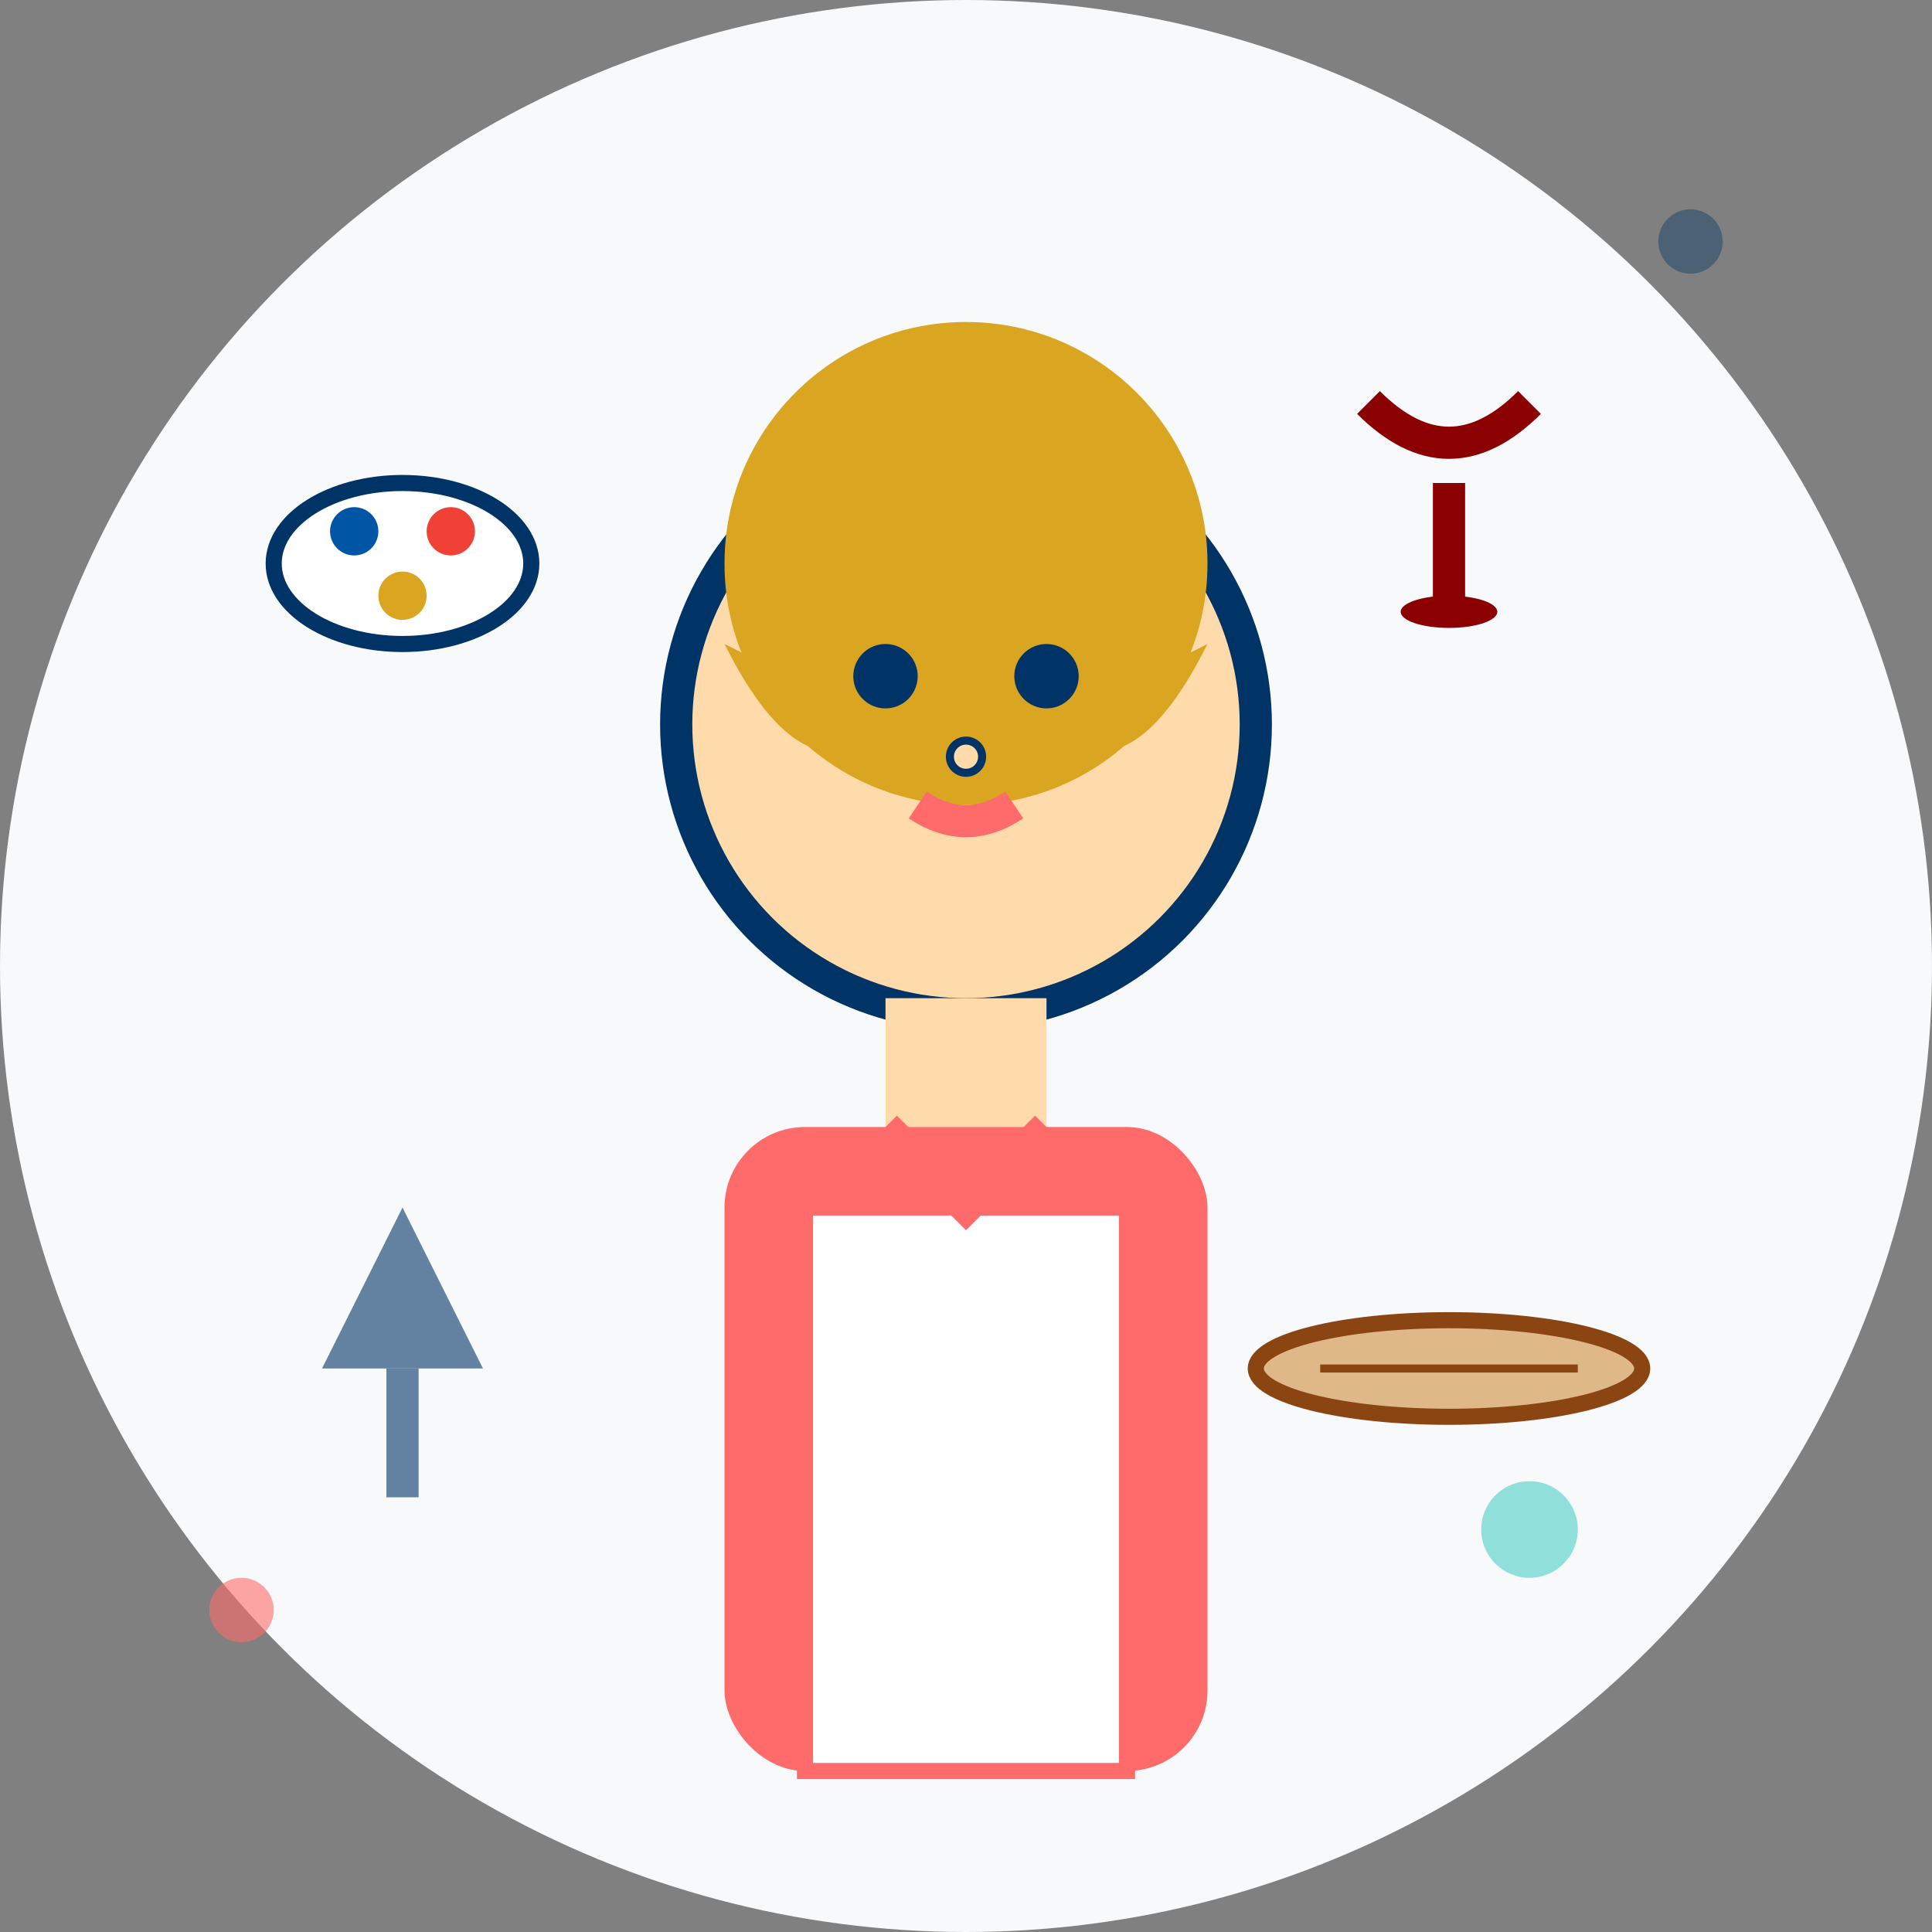 <svg width="120" height="120" viewBox="0 0 120 120" fill="none" xmlns="http://www.w3.org/2000/svg">
    <rect x="0" y="0" width="120" height="120" fill="#808080" stroke="none"/>
    <!-- Background Circle -->
    <circle cx="60" cy="60" r="60" fill="#f8f9fa"/>
    
    <!-- Head -->
    <circle cx="60" cy="45" r="18" fill="#ffdbac" stroke="#003366" stroke-width="2"/>
    
    <!-- Hair (Sophie - Blonde hair, shoulder length) -->
    <circle cx="60" cy="35" r="15" fill="#DAA520"/>
    <path d="M45 40 Q50 50 55 45" fill="#DAA520"/>
    <path d="M75 40 Q70 50 65 45" fill="#DAA520"/>
    
    <!-- Eyes -->
    <circle cx="55" cy="42" r="2" fill="#003366"/>
    <circle cx="65" cy="42" r="2" fill="#003366"/>
    
    <!-- Eyebrows -->
    <path d="M52 38 Q55 36 58 38" stroke="#DAA520" stroke-width="1.5" fill="none"/>
    <path d="M62 38 Q65 36 68 38" stroke="#DAA520" stroke-width="1.5" fill="none"/>
    
    <!-- Nose -->
    <circle cx="60" cy="47" r="1" fill="#ffdbac" stroke="#003366" stroke-width="0.5"/>
    
    <!-- Mouth -->
    <path d="M57 50 Q60 52 63 50" stroke="#ff6b6b" stroke-width="2" fill="none"/>
    
    <!-- Neck -->
    <rect x="55" y="62" width="10" height="8" fill="#ffdbac"/>
    
    <!-- Elegant Blouse -->
    <rect x="45" y="70" width="30" height="40" fill="#ff6b6b" rx="5"/>
    <rect x="50" y="75" width="20" height="35" fill="#ffffff" stroke="#ff6b6b" stroke-width="1"/>
    
    <!-- Collar -->
    <path d="M55 70 L60 75 L65 70" stroke="#ff6b6b" stroke-width="2" fill="none"/>
    
    <!-- Cultural Symbols -->
    <!-- Eiffel Tower -->
    <path d="M20 85 L25 75 L30 85 Z" fill="#003366" opacity="0.6"/>
    <rect x="24" y="85" width="2" height="8" fill="#003366" opacity="0.6"/>
    
    <!-- Baguette -->
    <ellipse cx="90" cy="85" rx="12" ry="3" fill="#DEB887" stroke="#8B4513" stroke-width="1"/>
    <line x1="82" y1="85" x2="98" y2="85" stroke="#8B4513" stroke-width="0.5"/>
    
    <!-- Wine Glass -->
    <path d="M85 25 Q90 30 95 25" stroke="#8B0000" stroke-width="2" fill="none"/>
    <rect x="89" y="30" width="2" height="8" fill="#8B0000"/>
    <ellipse cx="90" cy="38" rx="3" ry="1" fill="#8B0000"/>
    
    <!-- French Art Palette -->
    <ellipse cx="25" cy="35" rx="8" ry="5" fill="#ffffff" stroke="#003366" stroke-width="1"/>
    <circle cx="22" cy="33" r="1.5" fill="#0055A4"/>
    <circle cx="28" cy="33" r="1.5" fill="#EF4135"/>
    <circle cx="25" cy="37" r="1.5" fill="#DAA520"/>
    
    <!-- Decorative Elements -->
    <circle cx="95" cy="95" r="3" fill="#4ecdc4" opacity="0.6"/>
    <circle cx="15" cy="100" r="2" fill="#ff6b6b" opacity="0.6"/>
    <circle cx="105" cy="15" r="2" fill="#003366" opacity="0.4"/>
</svg>
